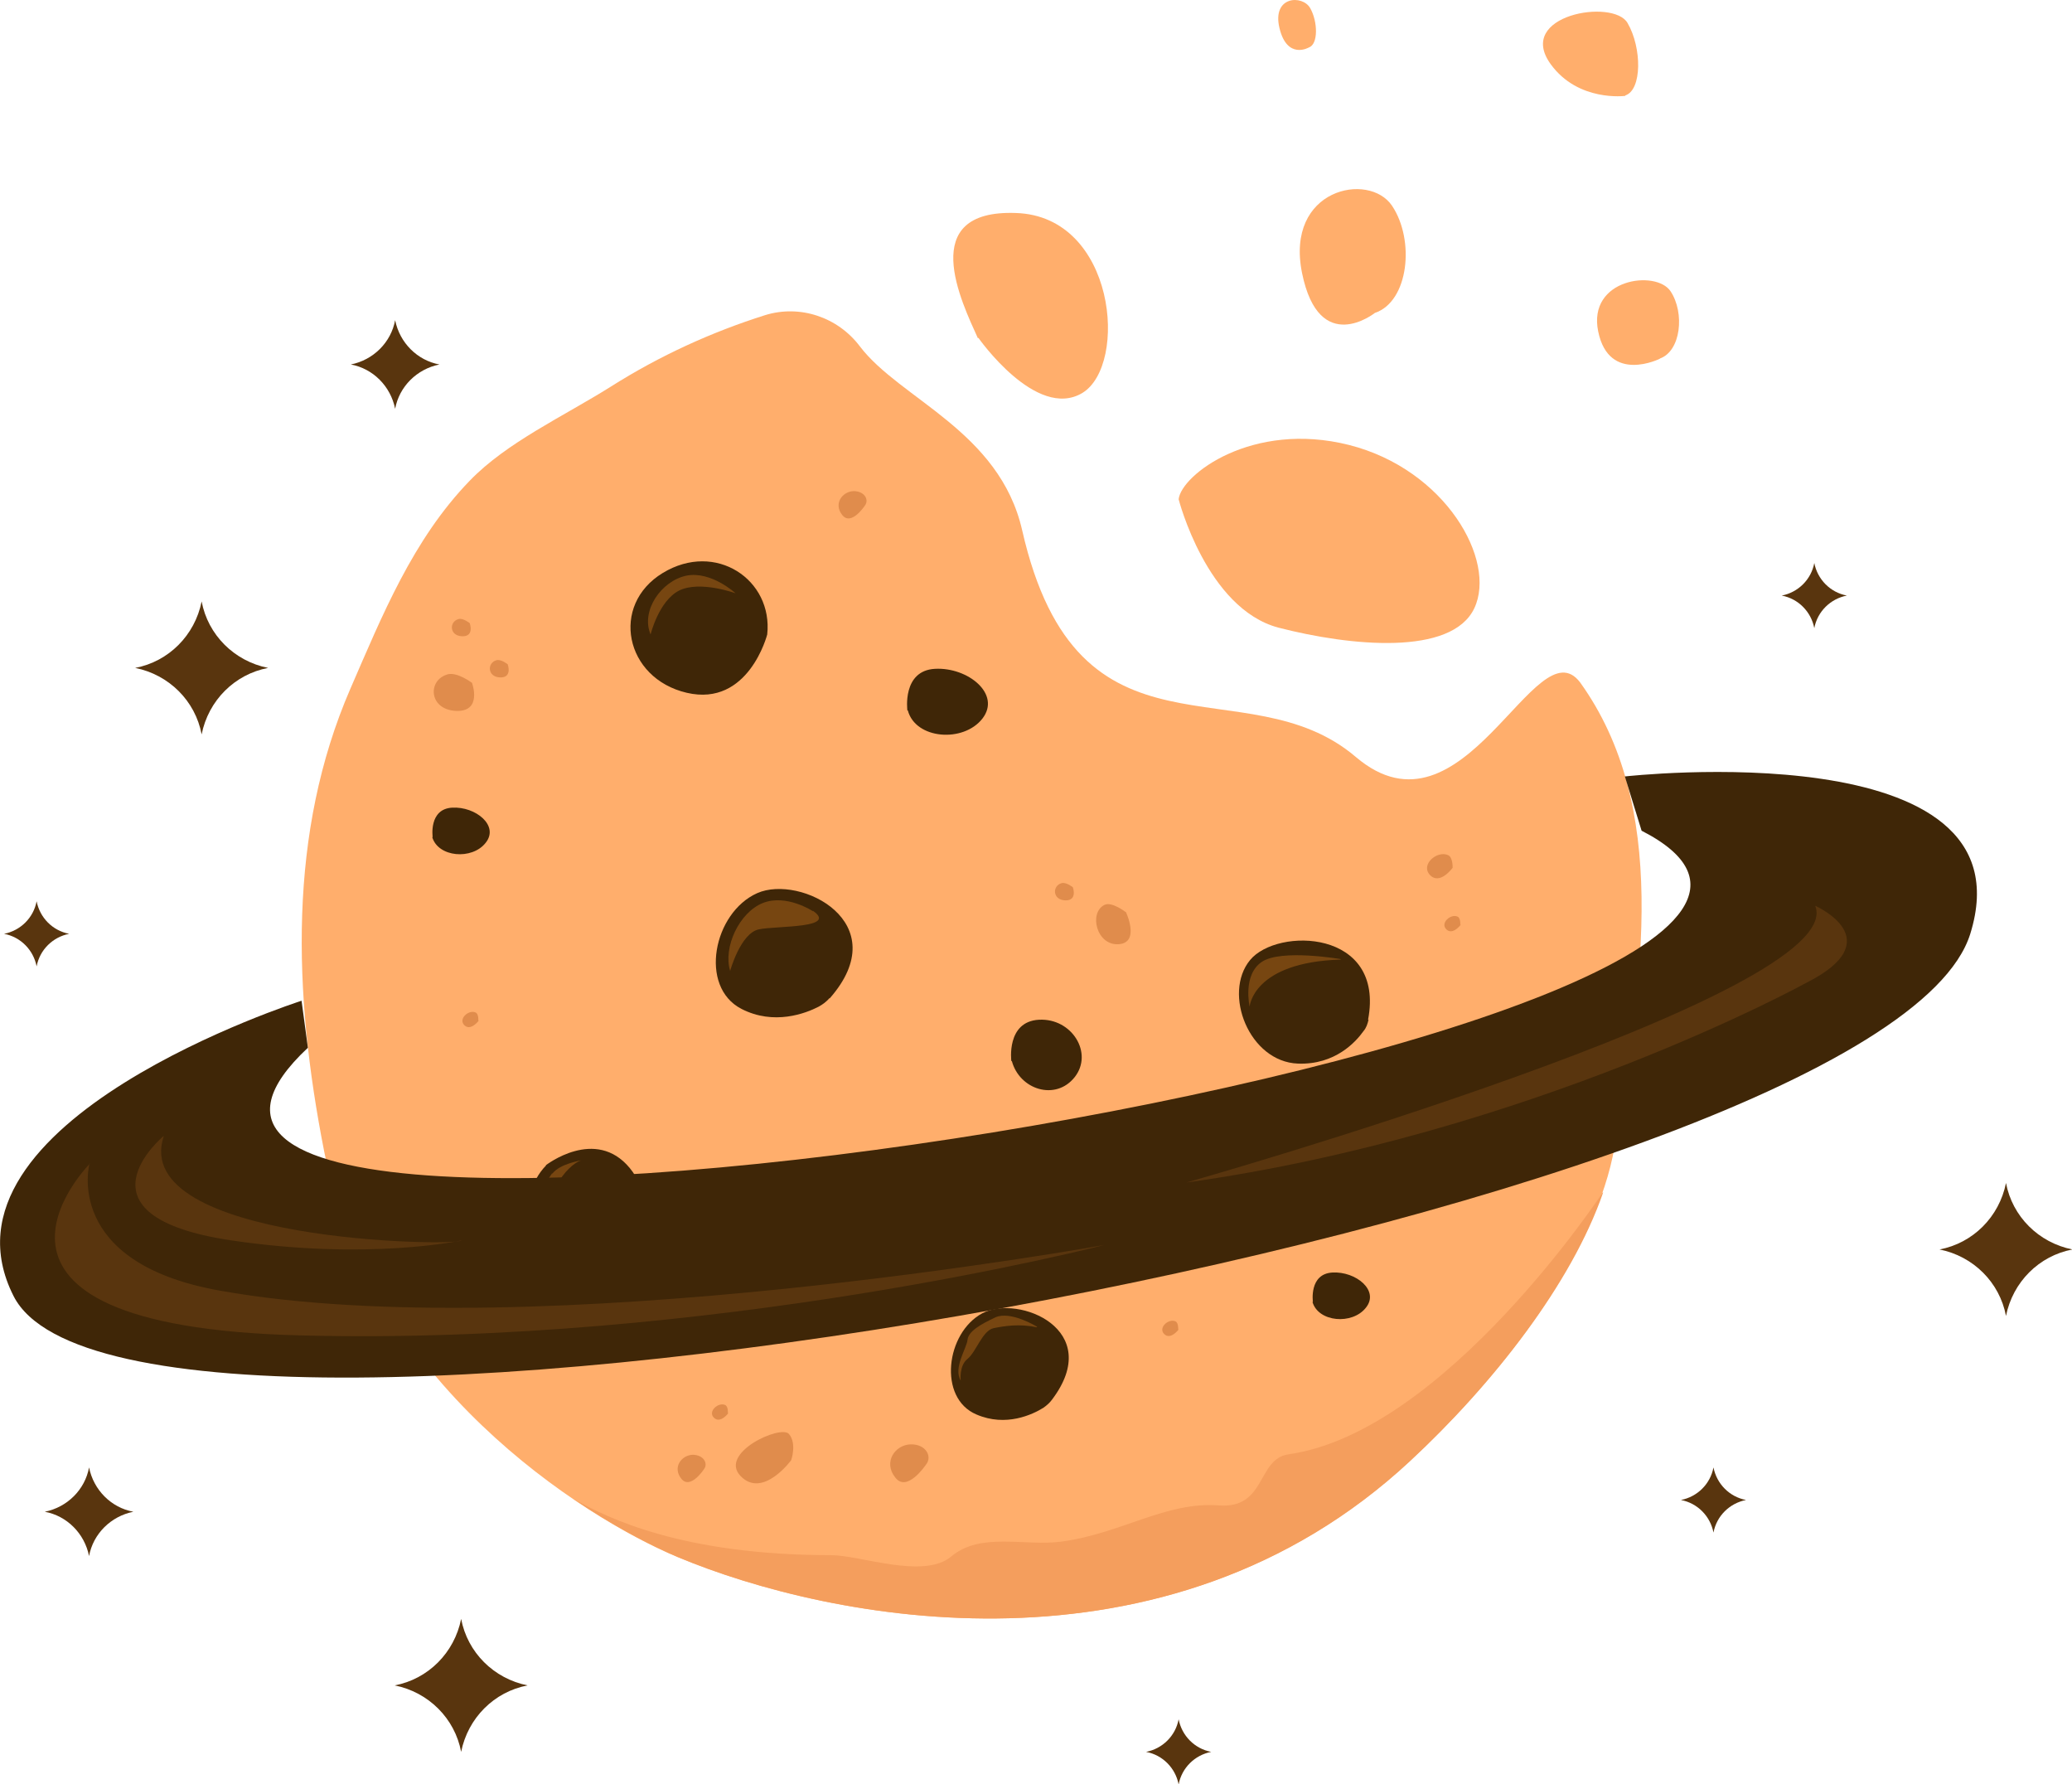 <?xml version="1.0" encoding="UTF-8"?><svg id="Layer_2" xmlns="http://www.w3.org/2000/svg" viewBox="0 0 45.83 39.45"><defs><style>.cls-1{fill:#f49e5d;}.cls-2{fill:#ffae6c;}.cls-3{fill:#e08c4c;}.cls-4{fill:#3f2607;}.cls-5{fill:#59350e;}.cls-6{fill:#774611;}</style></defs><path class="cls-2" d="M34.95,15.09c-.98-1.29-2.57,3.68-4.96,1.65-2.44-2.08-6.14,.43-7.38-5.01-.5-2.2-2.7-2.9-3.59-4.07-.49-.65-1.33-.93-2.1-.69-1.17,.37-2.32,.89-3.41,1.58-1.05,.66-2.3,1.23-3.12,2.08-1.26,1.3-1.94,2.99-2.64,4.6-1.38,3.18-1.27,6.72-.58,10.23,1.01,5.09,5.69,8.08,7.81,8.97,3.37,1.41,10.79,2.91,16.2-2.12,2.15-1.99,4.14-4.68,4.53-6.94,.65-3.81,1.2-7.55-.76-10.28Z"/><path class="cls-2" d="M26.07,11.04s.62,2.42,2.21,2.84c1.59,.41,3.83,.63,4.33-.43,.5-1.06-.64-3.07-2.77-3.61-2.14-.54-3.71,.66-3.77,1.2Z"/><path class="cls-2" d="M21.64,7.47s1.28,1.83,2.3,1.22c1.02-.62,.74-3.91-1.47-3.98-2.21-.08-1.2,1.97-.84,2.77Z"/><path class="cls-4" d="M18.35,22.07c-.07,.08-.15,.14-.24,.19-.29,.15-.99,.42-1.71,.05-.95-.49-.62-2.13,.35-2.56,.95-.42,3.08,.65,1.6,2.33Z"/><path class="cls-4" d="M30.27,22.55c-.02,.09-.05,.18-.11,.25-.17,.24-.63,.75-1.45,.72-1.08-.04-1.67-1.55-1.06-2.29,.6-.73,2.99-.68,2.61,1.32Z"/><path class="cls-4" d="M23.27,30.95c-.05,.07-.12,.13-.19,.18-.24,.15-.83,.43-1.48,.15-.86-.36-.68-1.81,.13-2.24,.8-.42,2.71,.36,1.54,1.91Z"/><path class="cls-4" d="M16.97,14.03s-.41,1.61-1.78,1.29c-1.37-.32-1.7-1.94-.53-2.65,1.17-.71,2.44,.15,2.31,1.36Z"/><path class="cls-4" d="M12.07,25.77s1.1-.86,1.86,.06c.75,.92,.13,2.17-1.01,2.04-1.15-.13-1.56-1.36-.84-2.1Z"/><path class="cls-4" d="M22.37,23.47s-.12-.88,.61-.92c.73-.04,1.21,.74,.79,1.27s-1.22,.28-1.39-.36Z"/><path class="cls-4" d="M20.07,15.71s-.12-.88,.61-.92,1.47,.56,1.05,1.1-1.48,.46-1.65-.18Z"/><path class="cls-4" d="M29.04,28.79s-.09-.62,.43-.65c.52-.03,1.05,.4,.74,.78-.3,.38-1.05,.32-1.18-.13Z"/><path class="cls-4" d="M9.57,18.51s-.09-.62,.43-.65c.52-.03,1.05,.4,.74,.78-.3,.38-1.05,.32-1.18-.13Z"/><path class="cls-6" d="M16.27,13.12s-.54-.5-1.09-.39c-.56,.12-1.01,.78-.79,1.3,0,0,.18-.74,.63-.97,.46-.23,1.25,.06,1.25,.06Z"/><path class="cls-6" d="M17.98,20.15s-.59-.39-1.11-.18c-.52,.21-.88,.98-.72,1.5,0,0,.23-.84,.64-.92,.41-.08,1.75-.02,1.19-.41Z"/><path class="cls-6" d="M29.66,21.21s-1.32-.23-1.75,.06-.27,.99-.27,.99c0,0,.07-.98,2.01-1.04Z"/><path class="cls-6" d="M22.94,29.34s-.58-.36-.92-.21c-.34,.16-.6,.31-.62,.5-.02,.19-.32,.62-.15,.9,0,0-.04-.33,.15-.48s.33-.63,.58-.68c.25-.05,.57-.1,.95-.02Z"/><path class="cls-6" d="M12.21,25.95s-.54,.71-.26,1.1,.89,.68,1.39,.57c0,0-.92-.29-1.14-.67-.23-.38,.32-1.2,.66-1.29,0,0-.47,.07-.64,.29Z"/><path class="cls-2" d="M30.41,6.92s-1.23,.98-1.61-.88c-.38-1.87,1.48-2.25,1.99-1.49,.51,.76,.37,2.12-.38,2.37Z"/><path class="cls-2" d="M36.72,7.93s-1.13,.57-1.37-.6c-.24-1.17,1.28-1.37,1.6-.89,.32,.48,.23,1.33-.24,1.49Z"/><path class="cls-2" d="M28.95,1.05s-.48,.28-.65-.43c-.17-.71,.51-.74,.68-.44,.17,.3,.18,.8-.03,.87Z"/><path class="cls-2" d="M35.95,2.12s-1.04,.14-1.65-.7c-.79-1.09,1.39-1.46,1.7-.91,.32,.55,.32,1.48-.05,1.6Z"/><path class="cls-4" d="M35.94,17.17s9.04-1.02,7.64,3.48C41.65,26.86,2.92,33.83,.3,28.66c-1.96-3.87,6.37-6.53,6.37-6.53l.14,1.04c-7.5,7.01,38.08-.42,29.5-4.8l-.37-1.2Z"/><path class="cls-5" d="M1.99,25.73s-3.58,3.59,4.64,3.8c9.14,.24,17.8-2,17.8-2,0,0-12.55,2.27-19.57,1.01-3.48-.62-2.88-2.81-2.88-2.81Z"/><path class="cls-5" d="M3.62,25.12s-2.14,1.77,1.5,2.31c3.04,.45,5.09,0,5.09,0-.13,.14-7.35,.03-6.59-2.3Z"/><path class="cls-5" d="M39.94,21.74s-6.06,3.34-13.7,4.41c0,0,14.7-4.16,13.91-6.12,0,0,1.71,.75-.21,1.71Z"/><path class="cls-5" d="M.81,19.93H.81c.07,.36,.35,.65,.72,.72h0c-.36,.07-.65,.35-.72,.72H.81c-.07-.36-.35-.65-.72-.72H.09c.36-.07,.65-.35,.72-.72H.81Z"/><path class="cls-5" d="M40.13,12.45h0c.07,.36,.35,.65,.72,.72h0s0,0,0,0c-.36,.07-.65,.35-.72,.72h0s0,0,0,0c-.07-.36-.35-.65-.72-.72h0c.36-.07,.65-.35,.72-.72h0Z"/><path class="cls-5" d="M37.9,32.45h0c.07,.36,.35,.65,.72,.72h0c-.36,.07-.65,.35-.72,.72h0c-.07-.36-.35-.65-.72-.72h0c.36-.07,.65-.35,.72-.72h0Z"/><path class="cls-5" d="M1.97,32.45h0c.1,.5,.49,.89,.98,.98h0c-.5,.1-.89,.49-.98,.98h0c-.1-.5-.49-.89-.98-.98H.99c.5-.1,.89-.49,.98-.98h0Z"/><path class="cls-5" d="M8.74,7.08h0c.1,.5,.49,.89,.98,.98h0c-.5,.1-.89,.49-.98,.98h0c-.1-.5-.49-.89-.98-.98h0c.5-.1,.89-.49,.98-.98h0Z"/><path class="cls-5" d="M26.07,38.02h0c.07,.36,.35,.65,.72,.72h0c-.36,.07-.65,.35-.72,.72h0c-.07-.36-.35-.65-.72-.72h0c.36-.07,.65-.35,.72-.72h0Z"/><path class="cls-5" d="M4.46,13.3h0c.14,.74,.72,1.32,1.47,1.47h0c-.74,.14-1.32,.72-1.47,1.47h0c-.14-.74-.72-1.32-1.47-1.47h0c.74-.14,1.32-.72,1.47-1.47h0Z"/><path class="cls-5" d="M44.37,26.16h0c.14,.74,.72,1.32,1.47,1.47h0c-.74,.14-1.32,.72-1.47,1.47h0c-.14-.74-.72-1.32-1.47-1.47h0c.74-.14,1.32-.72,1.47-1.47h0Z"/><path class="cls-5" d="M10.2,35.8h0c.14,.74,.72,1.32,1.47,1.47h0c-.74,.14-1.32,.72-1.47,1.47h0c-.14-.74-.72-1.32-1.47-1.47h0c.74-.14,1.32-.72,1.47-1.47h0Z"/><path class="cls-3" d="M17.5,32.29s-.63,.86-1.12,.35c-.49-.51,.89-1.14,1.07-.93,.18,.21,.05,.58,.05,.58Z"/><path class="cls-3" d="M16.11,31.25s-.18,.24-.32,.1c-.14-.14,.1-.35,.25-.28,.07,.03,.06,.18,.06,.18Z"/><path class="cls-3" d="M26.07,29.4s-.18,.24-.32,.1c-.14-.14,.1-.35,.25-.28,.07,.03,.06,.18,.06,.18Z"/><path class="cls-3" d="M10.59,22.57s-.18,.24-.32,.1c-.14-.14,.1-.35,.25-.28,.07,.03,.06,.18,.06,.18Z"/><path class="cls-3" d="M32.31,20.45s-.18,.24-.32,.1c-.14-.14,.1-.35,.25-.28,.07,.03,.06,.18,.06,.18Z"/><path class="cls-3" d="M32.13,19.19s-.28,.39-.5,.16c-.22-.23,.16-.55,.4-.44,.11,.05,.1,.28,.1,.28Z"/><path class="cls-3" d="M24.9,20.16s.33,.69-.16,.72c-.49,.03-.66-.7-.31-.87,.16-.08,.47,.16,.47,.16Z"/><path class="cls-3" d="M23.73,19.62s.11,.3-.17,.29c-.28-.01-.29-.32-.08-.38,.1-.03,.25,.09,.25,.09Z"/><path class="cls-3" d="M11.23,14.69s.11,.3-.17,.29c-.28-.01-.29-.32-.08-.38,.1-.03,.25,.09,.25,.09Z"/><path class="cls-3" d="M10.39,13.78s.11,.3-.17,.29c-.28-.01-.29-.32-.08-.38,.1-.03,.25,.09,.25,.09Z"/><path class="cls-3" d="M10.44,15.1s.24,.65-.36,.62c-.6-.03-.63-.69-.17-.81,.21-.05,.53,.19,.53,.19Z"/><path class="cls-3" d="M15.57,32.49s-.3,.46-.5,.21,0-.52,.25-.53c.24,0,.35,.19,.25,.32Z"/><path class="cls-3" d="M19.13,11.18s-.3,.46-.5,.21,0-.52,.25-.53c.24,0,.35,.19,.25,.32Z"/><path class="cls-3" d="M20.48,32.39s-.42,.63-.68,.28c-.27-.34,0-.72,.34-.73s.49,.27,.34,.45Z"/><path class="cls-1" d="M35.45,26.37s-3.49,5.3-6.95,5.79c-.7,.1-.49,1.21-1.54,1.13-1.17-.09-2.15,.62-3.48,.8-.81,.11-1.79-.22-2.44,.33-.61,.51-2.01-.03-2.66-.03-3.28,0-4.94-.82-5.69-1.24,.88,.6,1.69,1.02,2.3,1.28,3.37,1.41,10.79,2.91,16.2-2.12,1.84-1.71,3.57-3.92,4.27-5.94h0Z"/></svg>